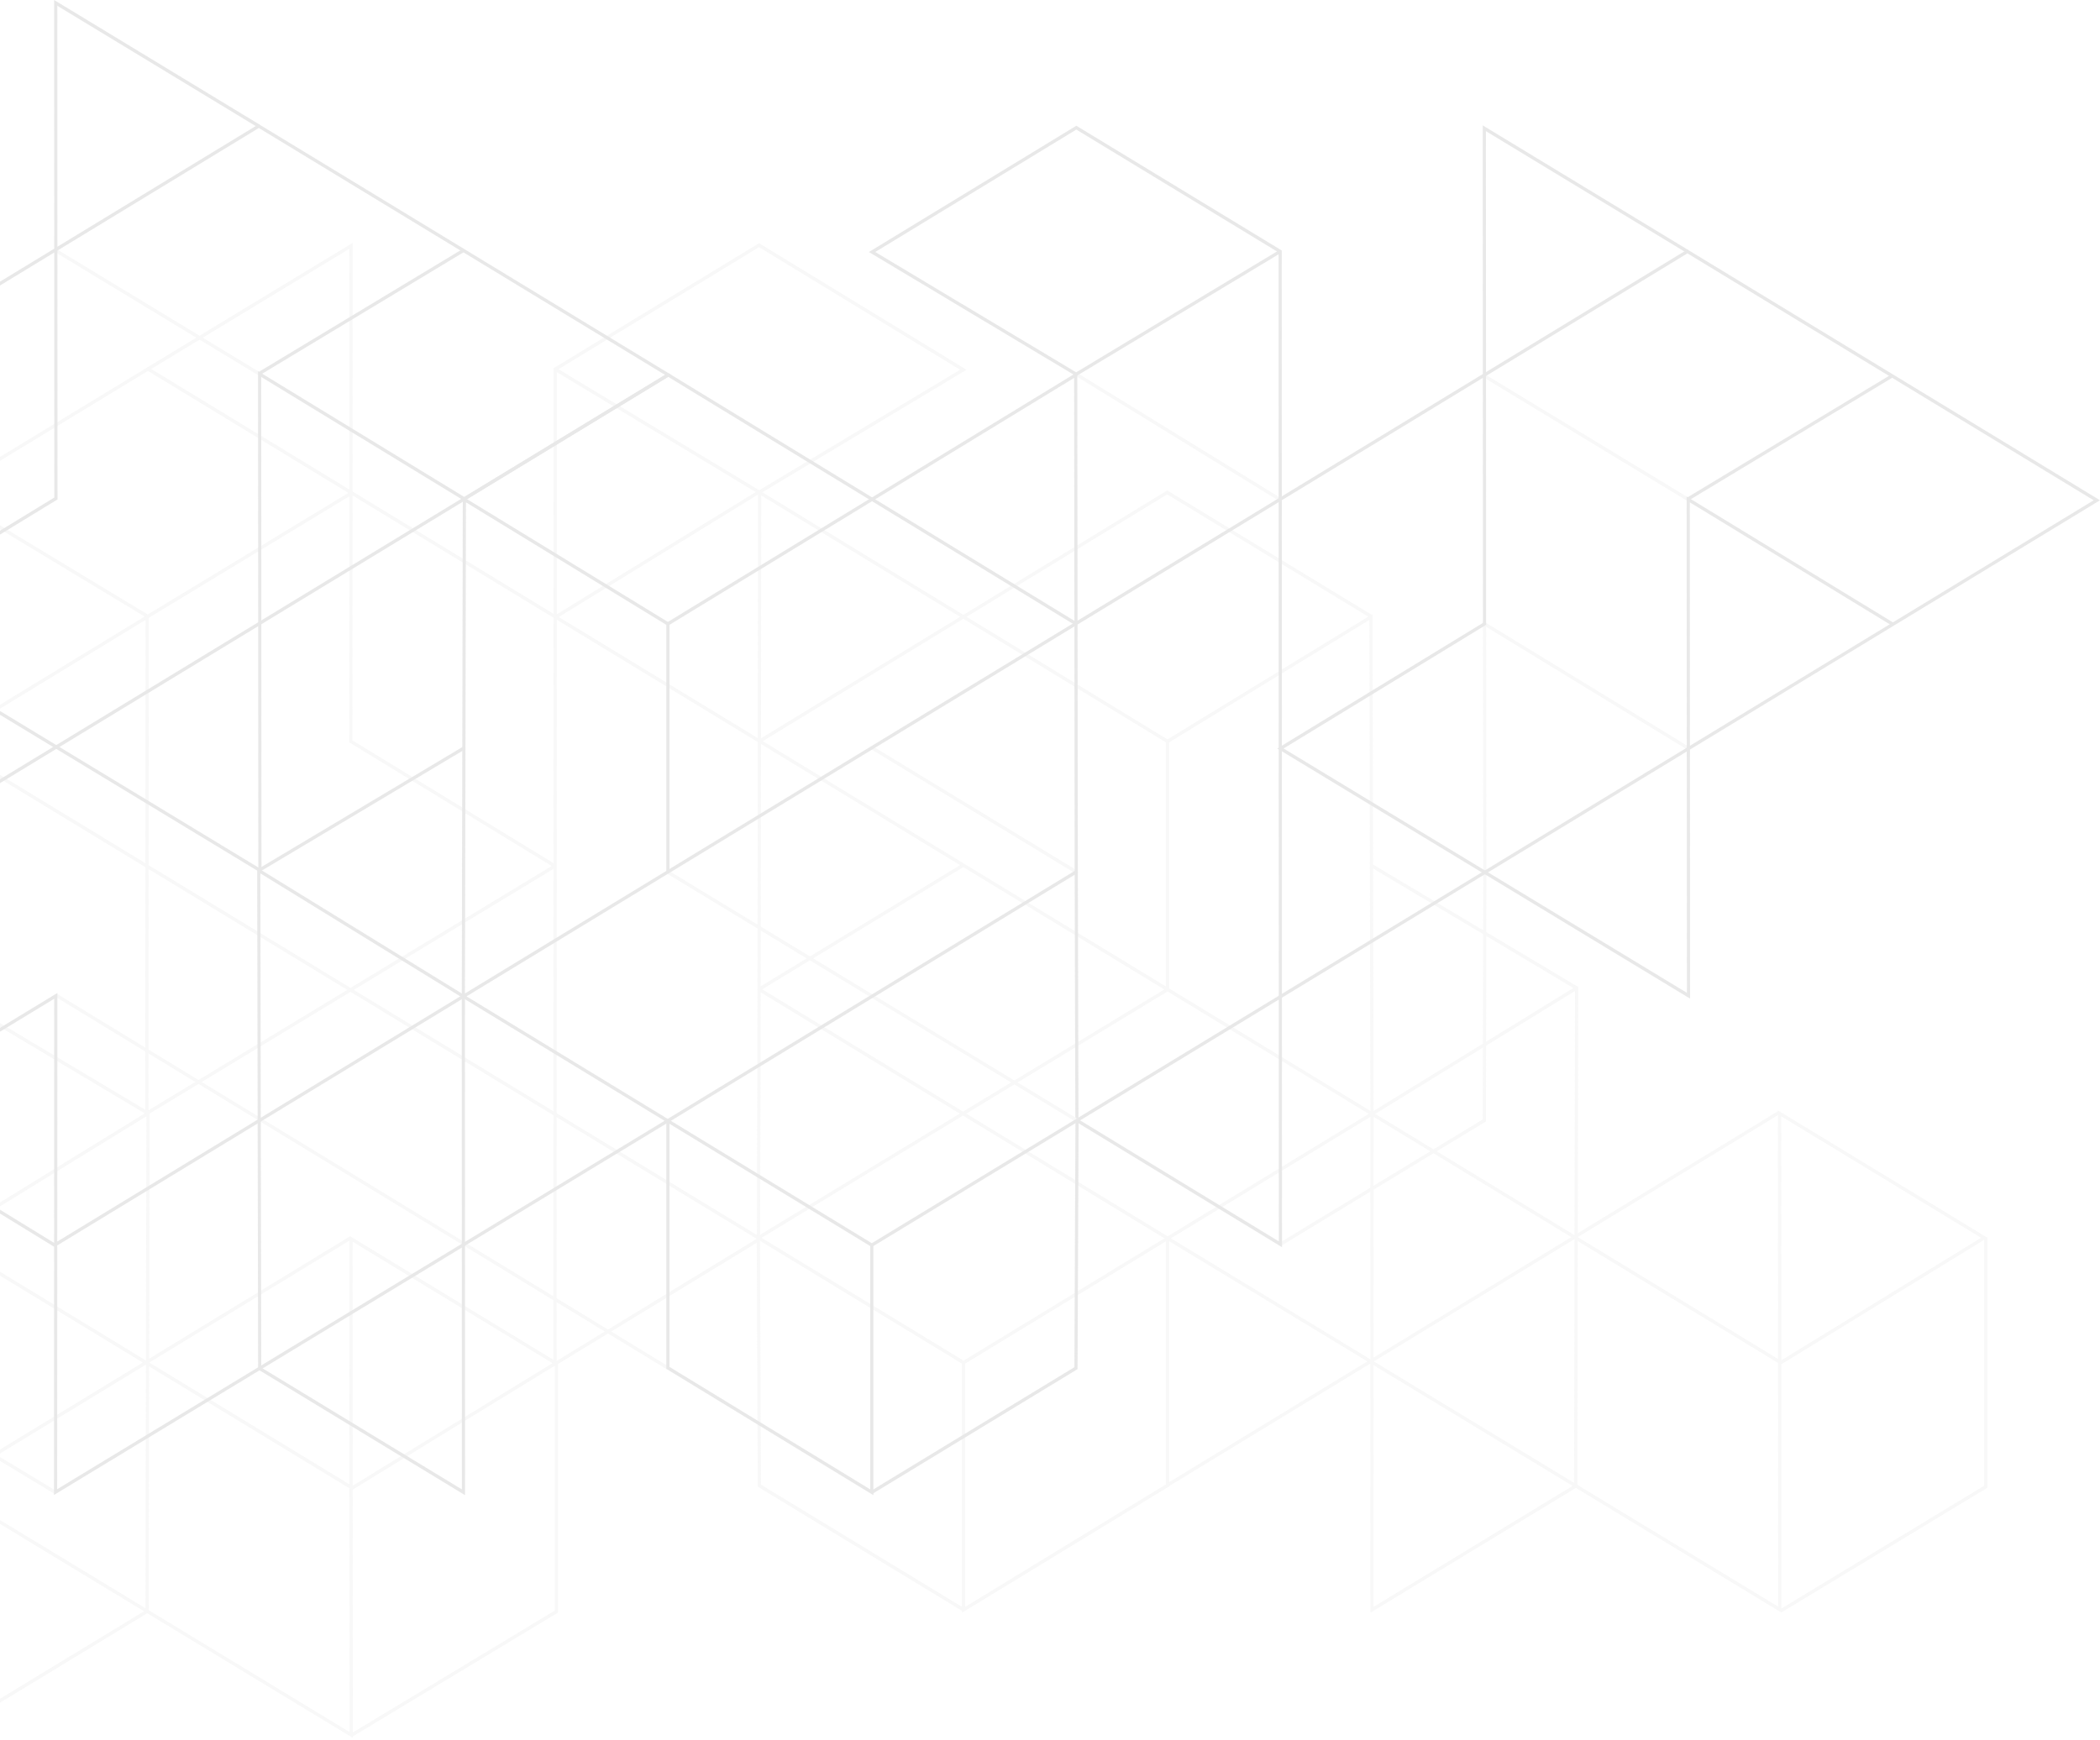 <svg xmlns="http://www.w3.org/2000/svg" width="444" height="368" viewBox="0 0 444 368" fill="none"><g opacity="0.3"><path d="M376.623 341.016L420.157 314.649V261.728H419.486V314.237L376.289 340.399L376.623 341.016Z" fill="#E6E6E6"></path><path d="M74.45 367.306L117.983 341.029V288.286H117.312V340.62L74.115 366.695L74.45 367.306Z" fill="#E6E6E6"></path><path d="M73.961 261.491L-55.348 340.306L-55.011 340.918L74.297 262.102L73.961 261.491Z" fill="#E6E6E6"></path><path d="M-55.173 288.812L-98.323 315.102L-357.497 157.476L-358 157.17L-270.938 104.238L-270.769 104.135L-12.305 261.469L-12.518 157.604L-55.044 183.611L-55.38 183L-11.849 156.379L-11.634 261.878L73.892 313.94L73.871 261.365L118.156 288.288L74.628 314.996L74.565 315.034L74.586 367.529L-55.17 288.809L-55.173 288.812ZM-11.968 262.492L-54.502 288.405L73.912 366.313L73.892 314.758L-11.971 262.492H-11.968ZM-270.769 104.95L-356.658 157.17L-98.323 314.286L-12.639 262.085L-270.769 104.95ZM74.545 262.593L74.565 314.221L116.819 288.294L74.545 262.59V262.593Z" fill="#E6E6E6"></path><path d="M-12.306 262.083V261.881L30.616 235.465L-12.267 209.865L-11.936 209.251L31.627 235.255L31.43 340.786V340.991L-12.324 367.578L-12.303 262.083H-12.306ZM30.953 236.076L-11.635 262.284L-11.653 366.354L30.761 340.582L30.956 236.076H30.953Z" fill="#E6E6E6"></path><path d="M74.049 104.009L30.939 130.148L31.274 130.76L74.384 104.621L74.049 104.009Z" fill="#E6E6E6"></path><path d="M160.351 103.711L117.221 130.233L117.559 130.843L160.689 104.321L160.351 103.711Z" fill="#E6E6E6"></path><path d="M375.996 234.958L246.688 313.773L247.024 314.385L376.333 235.569L375.996 234.958Z" fill="#E6E6E6"></path><path d="M203.609 182.59L160.33 208.906L160.666 209.517L203.945 183.202L203.609 182.59Z" fill="#E6E6E6"></path><path d="M160.173 209.24L160.033 261.927L160.704 261.929L160.844 209.242L160.173 209.24Z" fill="#E6E6E6"></path><path d="M246.668 208.963L160.166 261.475L160.501 262.087L247.003 209.575L246.668 208.963Z" fill="#E6E6E6"></path><path d="M203.39 341.065L247.172 314.344V261.663L247.004 261.562L160.838 209.039L160.949 104.778L246.501 156.996V209.301H247.172V156.589L160.278 103.554L160.164 209.445L160.332 209.546L246.501 262.072V313.937L204.061 339.84V288.179H203.39V341.065Z" fill="#E6E6E6"></path><path d="M203.558 340.759L203.892 340.146L160.892 313.995L160.669 261.807L159.998 261.81L160.221 314.404L203.558 340.759Z" fill="#E6E6E6"></path><path d="M160.78 157.04L246.78 104.544L289.723 130.668L290.06 130.054L246.78 103.728L246.612 103.832L160.443 156.429L160.78 157.04Z" fill="#E6E6E6"></path><path d="M117.054 78.079V77.874L160.319 51.543L160.487 51.442L203.837 77.893L204.342 78.202L160.684 104.407L160.518 104.505L117.725 78.69L117.671 287.83L160.166 261.894L160.503 262.505L117 289.057L117.057 78.079H117.054ZM160.487 52.258L118.062 78.076L160.518 103.69L202.995 78.193L160.487 52.258Z" fill="#E6E6E6"></path><path d="M246.876 262.298L203.725 288.588L-55.449 130.962L-55.951 130.657L31.111 77.725L31.28 77.624L289.744 234.958L289.531 131.093L247.005 157.1L246.668 156.489L290.2 129.868L290.415 235.367L375.941 287.429L375.92 234.854L420.202 261.777L376.674 288.485L376.609 288.523L376.63 341.018L246.873 262.298H246.876ZM290.078 235.978L247.544 261.892L375.959 339.799L375.938 288.245L290.075 235.978H290.078ZM31.277 78.437L-54.612 130.654L203.723 287.77L289.407 235.569L31.274 78.437H31.277ZM376.591 236.076L376.612 287.705L418.866 261.777L376.591 236.073V236.076Z" fill="#E6E6E6"></path><path d="M289.745 235.569V235.367L332.667 208.951L289.784 183.351L290.115 182.738L333.677 208.741L333.481 314.273V314.477L289.727 341.065L289.747 235.569H289.745ZM333.004 209.562L290.416 235.771L290.398 339.84L332.812 314.068L333.006 209.562H333.004Z" fill="#E6E6E6"></path><path d="M-12.281 156.543L31.447 129.863L31.39 234.824L116.662 183.147L73.843 156.996L73.885 52.594L31.444 78.338L31.11 77.725L74.558 51.372L74.517 156.589L117.408 182.784C117.408 183.027 117.416 183.27 117.408 183.512L31.221 235.743L30.719 236.049L30.776 131.093L-11.944 157.157L-12.281 156.546V156.543Z" fill="#E6E6E6"></path><path d="M-11.787 103.976L-12.121 104.589L31.012 130.647L31.346 130.034L-11.787 103.976Z" fill="#E6E6E6"></path><path d="M11.554 315.939L-31.982 289.66V236.919H-31.311V289.251L11.888 315.326L11.554 315.939Z" fill="#E6E6E6"></path><path d="M314.026 79.211L313.691 79.823L356.801 105.962L357.136 105.35L314.026 79.211Z" fill="#E6E6E6"></path><path d="M227.688 78.832L227.35 79.442L270.479 105.964L270.818 105.354L227.688 78.832Z" fill="#E6E6E6"></path><path d="M12.063 210.191L11.727 210.802L141.035 289.618L141.372 289.007L12.063 210.191Z" fill="#E6E6E6"></path><path d="M270.883 263.455L270.549 262.844L313.494 236.75L313.603 184.505L313.533 131.325L357.109 157.945L356.772 158.556L314.207 132.552L314.274 184.505L314.163 237.159L270.883 263.455Z" fill="#E6E6E6"></path><path d="M184.455 157.791L184.119 158.402L227.399 184.718L227.734 184.106L184.455 157.791Z" fill="#E6E6E6"></path><path d="M227.886 184.385L227.215 184.387L227.355 237.071L228.026 237.069L227.886 184.385Z" fill="#B3B3B3"></path><path d="M141.398 184.163L141.062 184.775L227.564 237.287L227.899 236.675L141.398 184.163Z" fill="#E6E6E6"></path><path d="M184.659 316.212L140.877 289.491V236.81L141.045 236.709L227.211 184.183L227.102 79.926L141.548 132.143V184.448H140.877V131.734L227.771 78.701L227.885 184.592L227.716 184.693L141.548 237.216V289.082L183.988 314.987V263.326H184.659V316.212Z" fill="#B3B3B3"></path><path d="M184.492 315.904L184.158 315.293L227.158 289.142L227.381 236.954L228.052 236.957L227.827 289.551L184.492 315.904Z" fill="#B3B3B3"></path><path d="M227.268 132.187L141.268 79.691L98.325 105.812L97.988 105.201L141.268 78.876L141.437 78.977L227.605 131.573L227.268 132.187Z" fill="#B3B3B3"></path><path d="M271.051 263.763L227.548 237.26L227.885 236.649L270.382 262.538L270.328 53.786L227.535 79.555L227.369 79.454L183.711 53.297L184.216 52.989L227.566 26.59L227.734 26.691L271.001 52.973V53.177L271.056 263.763H271.051ZM185.053 53.292L227.53 78.742L269.986 53.177L227.563 27.405L185.056 53.295L185.053 53.292Z" fill="#B3B3B3"></path><path d="M11.416 316.166L11.437 263.67L11.372 263.632L-32.156 236.924L12.129 210.001L12.108 262.573L97.634 210.511L97.849 105.013L141.38 131.633L141.043 132.244L98.518 106.238L98.305 210.102L356.769 52.768L356.938 52.869L444 105.801L443.497 106.107L184.323 263.733L141.173 237.443L11.416 316.163V316.166ZM12.108 263.389L12.087 314.944L140.502 237.036L97.968 211.122L12.105 263.389H12.108ZM98.639 210.716L184.323 262.92L442.658 105.804L356.769 53.586L98.637 210.719L98.639 210.716ZM-30.817 236.927L11.437 262.854L11.458 211.226L-30.817 236.927Z" fill="#B3B3B3"></path><path d="M98.326 316.212L54.572 289.625V289.42L54.375 183.889L97.937 157.885L98.269 158.499L55.385 184.099L98.308 210.514V210.716L98.326 316.212ZM55.24 289.215L97.652 314.987L97.634 210.918L55.046 184.71L55.24 289.215Z" fill="#B3B3B3"></path><path d="M357.332 211.193L356.829 210.891L270.047 158.297L313.537 131.734L313.493 26.516L356.941 52.872L356.607 53.483L314.164 27.738L314.208 132.143L271.389 158.294L356.661 209.972L356.604 105.013L400.332 131.693L399.995 132.304L357.278 106.24L357.332 211.193Z" fill="#B3B3B3"></path><path d="M399.858 79.203L356.707 105.229L357.041 105.842L400.191 79.816L399.858 79.203Z" fill="#B3B3B3"></path><path d="M11.964 52.684L11.629 53.296L54.739 79.435L55.074 78.823L11.964 52.684Z" fill="#E6E6E6"></path><path d="M-290.631 289.652L-290.61 237.156L-290.675 237.118L-334.203 210.411L-289.921 183.488L-289.941 236.062L-204.415 184L-204.2 78.502L-160.669 105.122L-161.006 105.733L-203.532 79.727L-203.744 183.591L54.72 26.257L54.888 26.361L141.95 79.293L141.448 79.598L-117.726 237.224L-160.876 210.934L-290.633 289.655L-290.631 289.652ZM-289.939 236.875L-289.959 288.43L-161.545 210.522L-204.079 184.609L-289.941 236.875H-289.939ZM-203.408 184.202L-117.724 236.403L140.611 79.287L54.722 27.07L-203.41 184.202H-203.408ZM-332.864 210.413L-290.61 236.341L-290.589 184.712L-332.864 210.416V210.413Z" fill="#B3B3B3"></path><path d="M98.285 105.177L54.557 78.497L54.611 183.455L-30.66 131.778L12.158 105.627L12.117 1.225L54.557 26.966L54.891 26.353L11.443 0L11.485 105.218L-31.407 131.412C-31.407 131.655 -31.415 131.898 -31.407 132.141L54.78 184.372L55.283 184.677L55.226 79.721L97.946 105.785L98.283 105.174L98.285 105.177Z" fill="#B3B3B3"></path><path d="M97.803 52.666L54.652 78.693L54.986 79.306L98.136 53.279L97.803 52.666Z" fill="#B3B3B3"></path></g></svg>